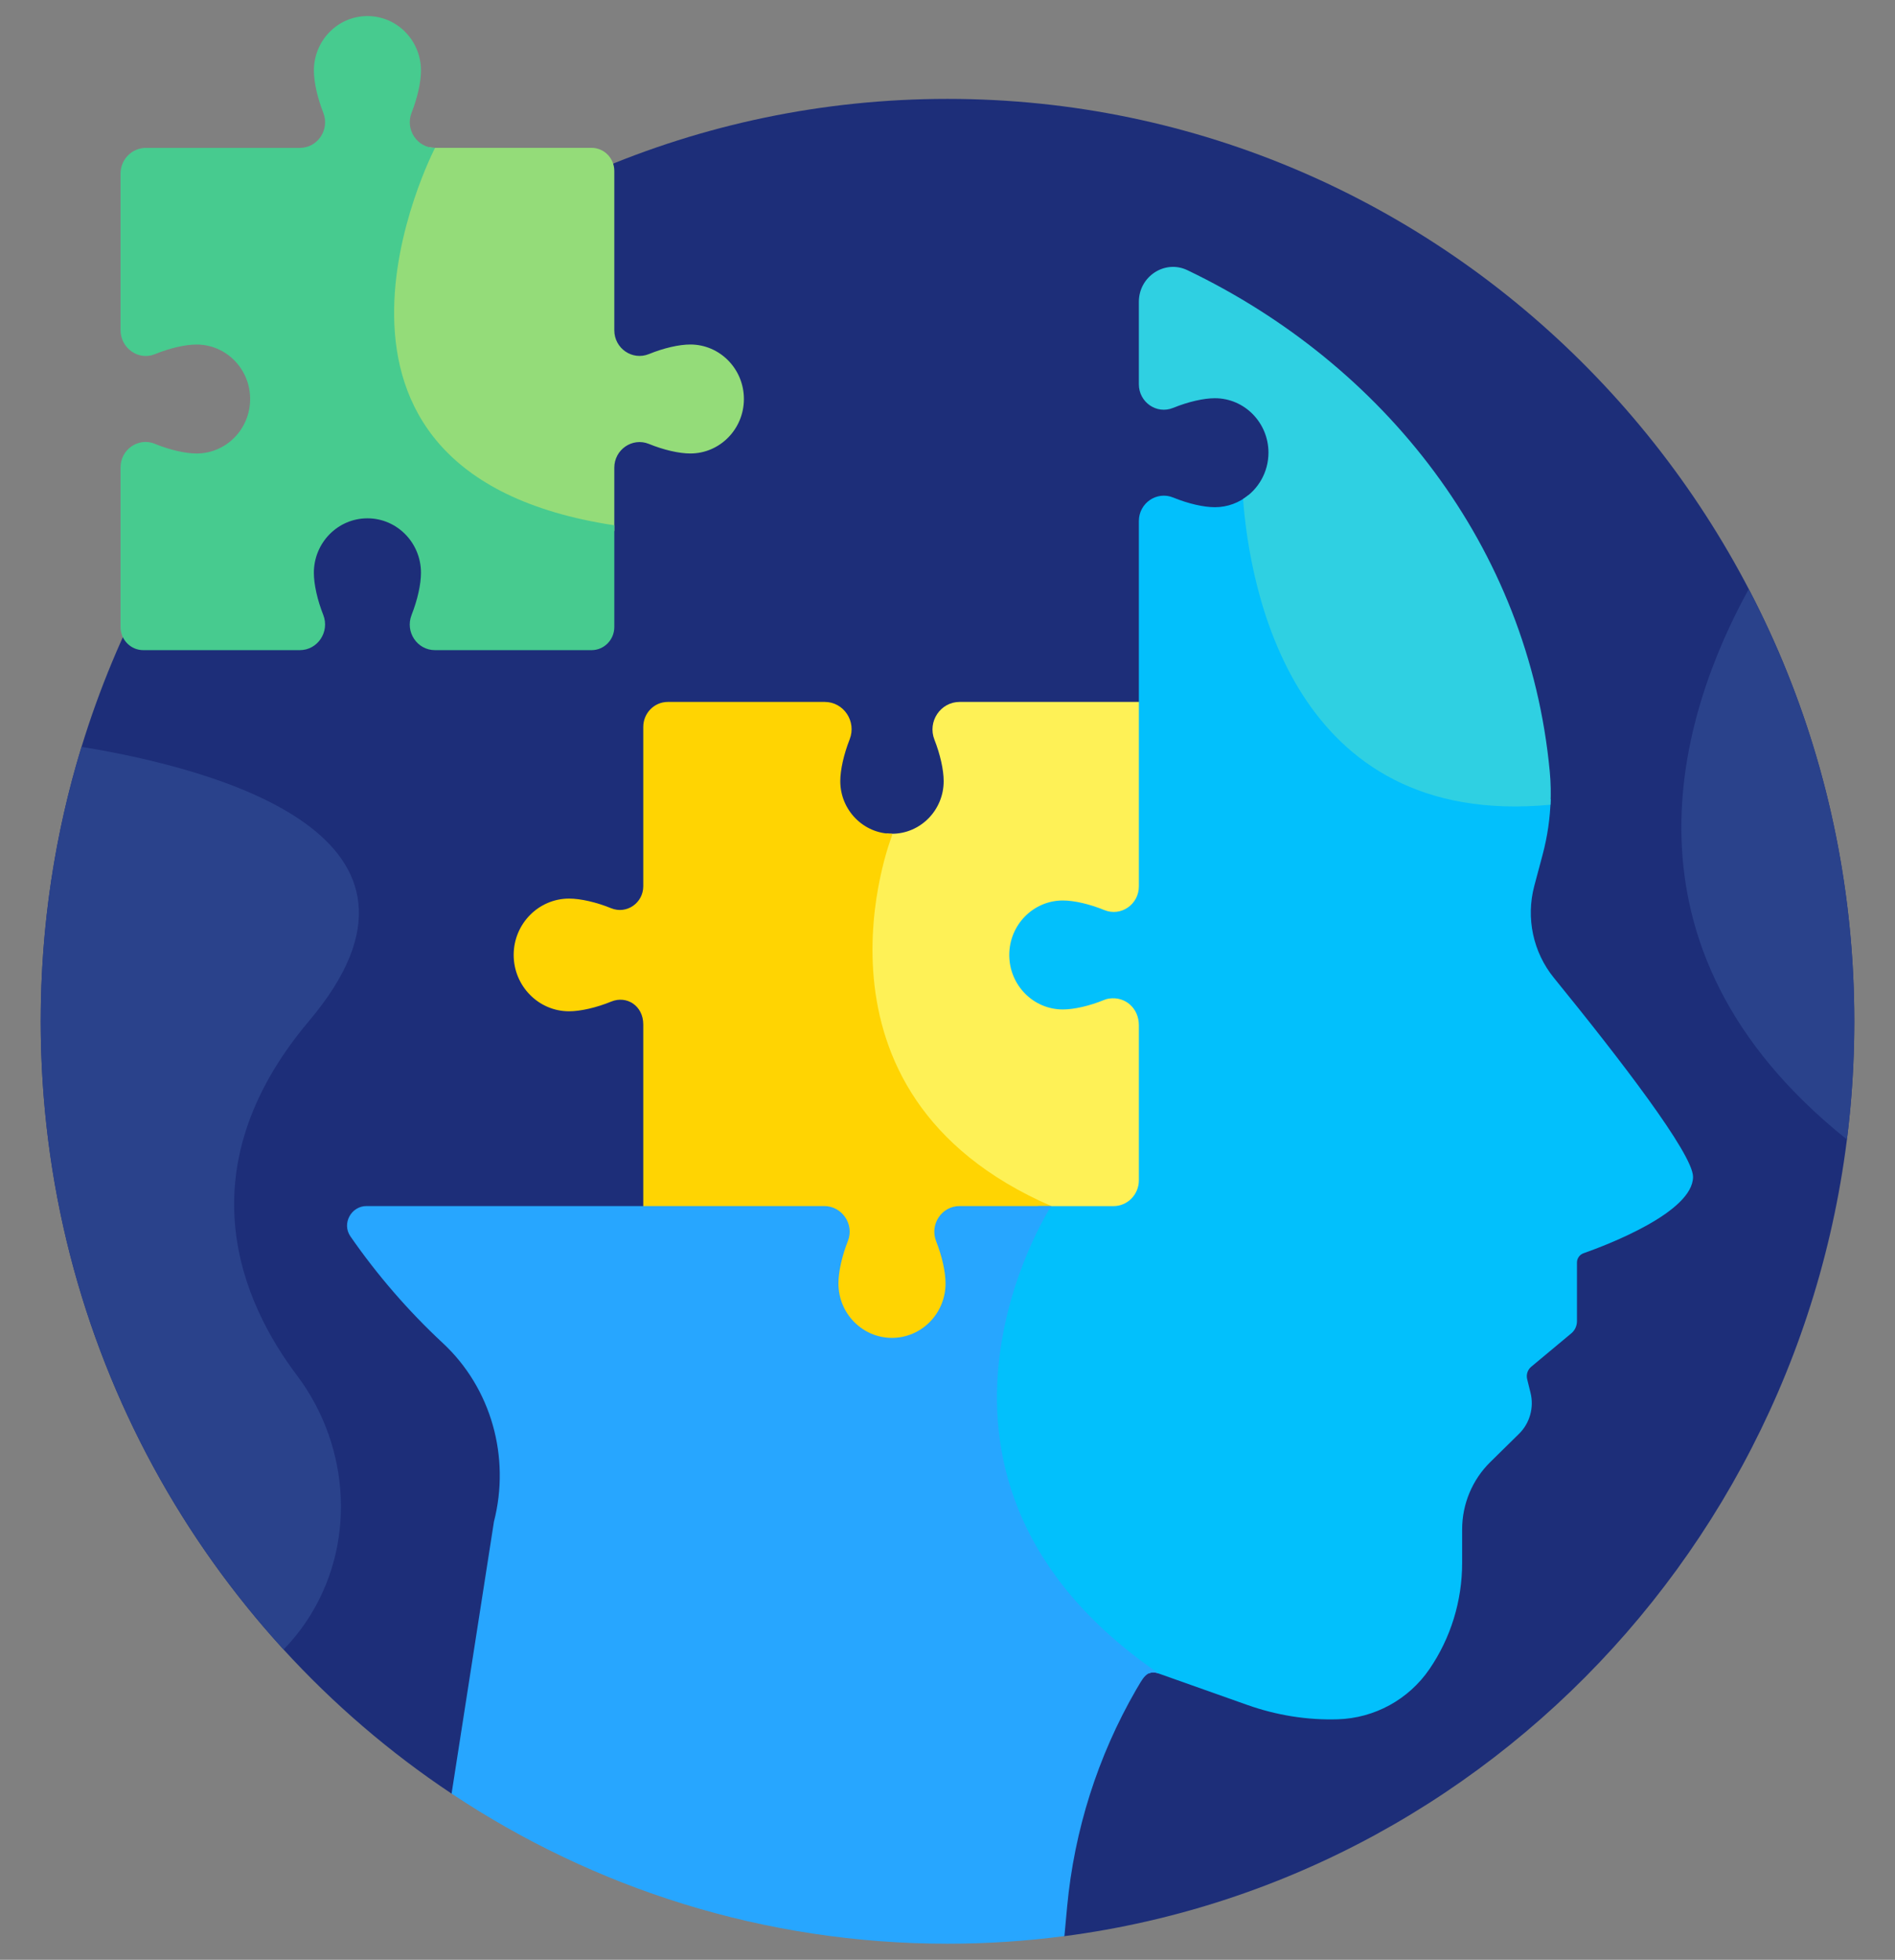 <svg width="59" height="61" viewBox="0 0 59 61" fill="none" xmlns="http://www.w3.org/2000/svg">
<rect x="0" y="0" width="59" height="61" fill="#808080" stroke="none"/>
<g clip-path="url(#clip0_2118_12692)">
<path d="M29.5 3.078C13.908 3.078 1.268 15.932 1.268 31.789C1.268 41.85 6.357 50.701 14.06 55.828L33.14 60.264C47.013 58.447 57.733 46.392 57.733 31.789C57.733 15.932 45.093 3.078 29.5 3.078Z" fill="#1D2E79"/>
<path d="M27.771 25.951C27.714 25.951 27.657 25.947 27.601 25.941L27.6 25.972C27.5 26.236 26.818 28.139 27.032 30.465C27.237 32.697 28.347 35.727 32.432 37.598H34.669C35.136 37.598 35.515 37.212 35.515 36.737V31.868C35.515 31.273 34.927 30.838 34.37 31.062L34.359 31.067C33.909 31.25 33.434 31.36 33.09 31.36C32.203 31.36 31.48 30.625 31.48 29.723C31.48 28.82 32.203 28.086 33.09 28.086C33.434 28.086 33.909 28.195 34.37 28.383C34.918 28.605 35.515 28.194 35.515 27.593V21.848H29.877C29.282 21.848 28.872 22.459 29.093 23.023C29.273 23.481 29.381 23.963 29.381 24.314C29.381 25.216 28.659 25.951 27.771 25.951Z" fill="#FEF156"/>
<path d="M25.667 37.598C26.179 37.598 26.535 38.123 26.343 38.612C26.157 39.084 26.047 39.583 26.047 39.947C26.047 40.914 26.82 41.701 27.771 41.701C28.723 41.701 29.496 40.914 29.496 39.947C29.496 39.583 29.386 39.084 29.2 38.612C29.009 38.126 29.36 37.598 29.876 37.598H32.693C32.717 37.56 32.73 37.539 32.73 37.539C24.606 34.003 27.772 26.009 27.772 26.009L27.774 25.951C27.773 25.951 27.773 25.951 27.772 25.951C26.884 25.951 26.162 25.216 26.162 24.314C26.162 23.964 26.27 23.481 26.454 23.012C26.673 22.455 26.269 21.848 25.678 21.848H20.792C20.371 21.848 20.028 22.196 20.028 22.625V27.583C20.028 28.104 19.512 28.465 19.03 28.27C18.567 28.081 18.076 27.969 17.718 27.969C16.767 27.969 15.993 28.756 15.993 29.723C15.993 30.69 16.767 31.477 17.718 31.477C18.076 31.477 18.567 31.364 19.03 31.175C19.512 30.976 20.028 31.303 20.028 31.888V37.598H25.667V37.598Z" fill="#FFD402"/>
<path d="M13.361 4.58C13.079 5.144 11.079 9.38 12.751 12.743C13.757 14.766 15.893 16.038 19.1 16.523C19.109 16.524 19.117 16.526 19.126 16.527V14.559C19.126 13.994 19.687 13.608 20.203 13.817C20.663 14.005 21.143 14.115 21.493 14.115C22.414 14.115 23.161 13.355 23.161 12.419C23.161 11.483 22.414 10.723 21.493 10.723C21.143 10.723 20.663 10.833 20.203 11.021C19.687 11.23 19.126 10.844 19.126 10.279V5.321C19.126 4.924 18.809 4.602 18.419 4.602H13.544C13.481 4.602 13.42 4.594 13.361 4.58Z" fill="#94DC79"/>
<path d="M47.77 27.572L48.028 26.605C48.179 26.039 48.264 25.457 48.279 24.873C45.799 25.111 43.761 24.574 42.207 23.267C39.554 21.036 38.989 17.108 38.869 15.412C38.583 15.646 38.221 15.787 37.825 15.787C37.475 15.787 36.995 15.677 36.535 15.489L36.532 15.488C36.02 15.274 35.458 15.656 35.458 16.219V21.907V27.589C35.458 28.152 34.898 28.537 34.384 28.327L34.381 28.326C33.921 28.138 33.441 28.028 33.091 28.028C32.17 28.028 31.423 28.788 31.423 29.724C31.423 30.66 32.17 31.42 33.091 31.42C33.441 31.42 33.921 31.31 34.381 31.122C34.424 31.104 34.465 31.091 34.53 31.081C35.039 31.007 35.458 31.386 35.458 31.909V36.738C35.458 37.181 35.105 37.541 34.669 37.541H32.309C32.365 37.567 32.42 37.594 32.478 37.62C32.143 38.191 31.142 40.072 30.913 42.52C30.667 45.151 31.321 48.928 35.77 52.086C35.851 52.049 35.949 52.044 36.077 52.09L38.84 53.069C39.748 53.39 40.702 53.543 41.649 53.514C42.793 53.48 43.858 52.901 44.51 51.945C45.17 50.978 45.523 49.828 45.523 48.651V47.605C45.523 46.815 45.839 46.059 46.397 45.51L47.295 44.627C47.63 44.297 47.766 43.811 47.652 43.351L47.548 42.929C47.512 42.786 47.561 42.635 47.674 42.541L48.924 41.499C49.034 41.407 49.098 41.269 49.098 41.123V39.298C49.098 39.168 49.18 39.052 49.301 39.009C50.063 38.74 52.712 37.727 52.712 36.629C52.712 35.917 50.422 32.945 48.38 30.436C47.731 29.639 47.504 28.571 47.77 27.572Z" fill="#02C0FC"/>
<path d="M32.73 37.539H29.875C29.32 37.539 28.94 38.11 29.146 38.634C29.331 39.102 29.439 39.59 29.439 39.947C29.439 40.883 28.692 41.642 27.771 41.642C26.85 41.642 26.104 40.883 26.104 39.947C26.104 39.59 26.212 39.102 26.396 38.634C26.398 38.631 26.399 38.627 26.4 38.624C26.604 38.103 26.213 37.539 25.662 37.539H11.41C10.936 37.539 10.637 38.081 10.907 38.478C10.909 38.481 10.911 38.484 10.913 38.487C11.752 39.696 12.717 40.809 13.789 41.806C15.295 43.207 15.895 45.353 15.379 47.361L14.06 55.827C18.497 58.78 23.801 60.499 29.5 60.499C30.733 60.499 31.948 60.418 33.14 60.262L33.224 59.353C33.446 56.969 34.178 54.663 35.37 52.598C35.574 52.267 35.688 51.95 36.077 52.088C27.228 46.011 32.73 37.539 32.73 37.539Z" fill="#27A6FF"/>
<path d="M54.446 18.336C52.311 22.213 49.982 29.457 57.503 35.467C57.655 34.263 57.733 33.035 57.733 31.789C57.733 26.928 56.543 22.349 54.446 18.336Z" fill="#2A428B"/>
<path d="M2.538 23.246C1.712 25.944 1.268 28.813 1.268 31.788C1.268 39.343 4.139 46.216 8.83 51.342C9.1 51.065 9.335 50.771 9.54 50.466C11.102 48.135 10.928 45.04 9.24 42.802C7.574 40.594 5.675 36.455 9.625 31.774C14.467 26.037 6.798 23.943 2.538 23.246Z" fill="#2A428B"/>
<path d="M38.702 15.531C38.905 18.236 40.195 25.813 48.273 25.048C48.29 24.707 48.284 24.365 48.252 24.024C47.593 17.001 43.077 11.338 36.97 8.41C36.267 8.073 35.458 8.603 35.458 9.394V11.961C35.458 12.521 36.013 12.904 36.524 12.696L36.535 12.692C36.995 12.505 37.475 12.395 37.825 12.395C38.746 12.395 39.493 13.154 39.493 14.09C39.492 14.699 39.176 15.232 38.702 15.531Z" fill="#2FD0E2"/>
<path d="M13.545 4.603C12.989 4.603 12.609 4.033 12.815 3.508C12.999 3.04 13.107 2.552 13.107 2.196C13.107 1.259 12.361 0.5 11.44 0.5C10.519 0.5 9.773 1.259 9.773 2.196C9.773 2.552 9.881 3.04 10.065 3.508C10.271 4.033 9.891 4.603 9.335 4.603H4.542C4.107 4.603 3.753 4.962 3.753 5.405V10.275C3.753 10.835 4.308 11.232 4.82 11.025L4.83 11.021C5.291 10.834 5.77 10.724 6.121 10.724C7.042 10.724 7.788 11.483 7.788 12.419C7.788 13.356 7.042 14.115 6.121 14.115C5.77 14.115 5.291 14.005 4.83 13.818L4.82 13.813C4.309 13.606 3.753 13.989 3.753 14.548V19.517C3.753 19.914 4.07 20.236 4.46 20.236H9.335C9.89 20.236 10.27 19.666 10.065 19.141C9.88 18.673 9.772 18.185 9.772 17.829C9.772 16.892 10.519 16.133 11.44 16.133C12.36 16.133 13.107 16.892 13.107 17.829C13.107 18.185 12.999 18.673 12.814 19.141L12.814 19.143C12.608 19.667 12.987 20.236 13.542 20.236H18.419C18.809 20.236 19.126 19.914 19.126 19.517V16.35C8.288 14.709 13.545 4.603 13.545 4.603Z" fill="#47CB8F"/>
</g>
<defs>
<clipPath id="clip0_2118_12692">
<rect width="59" height="60" fill="white" transform="translate(0 0.5)"/>
</clipPath>
</defs>
</svg>

